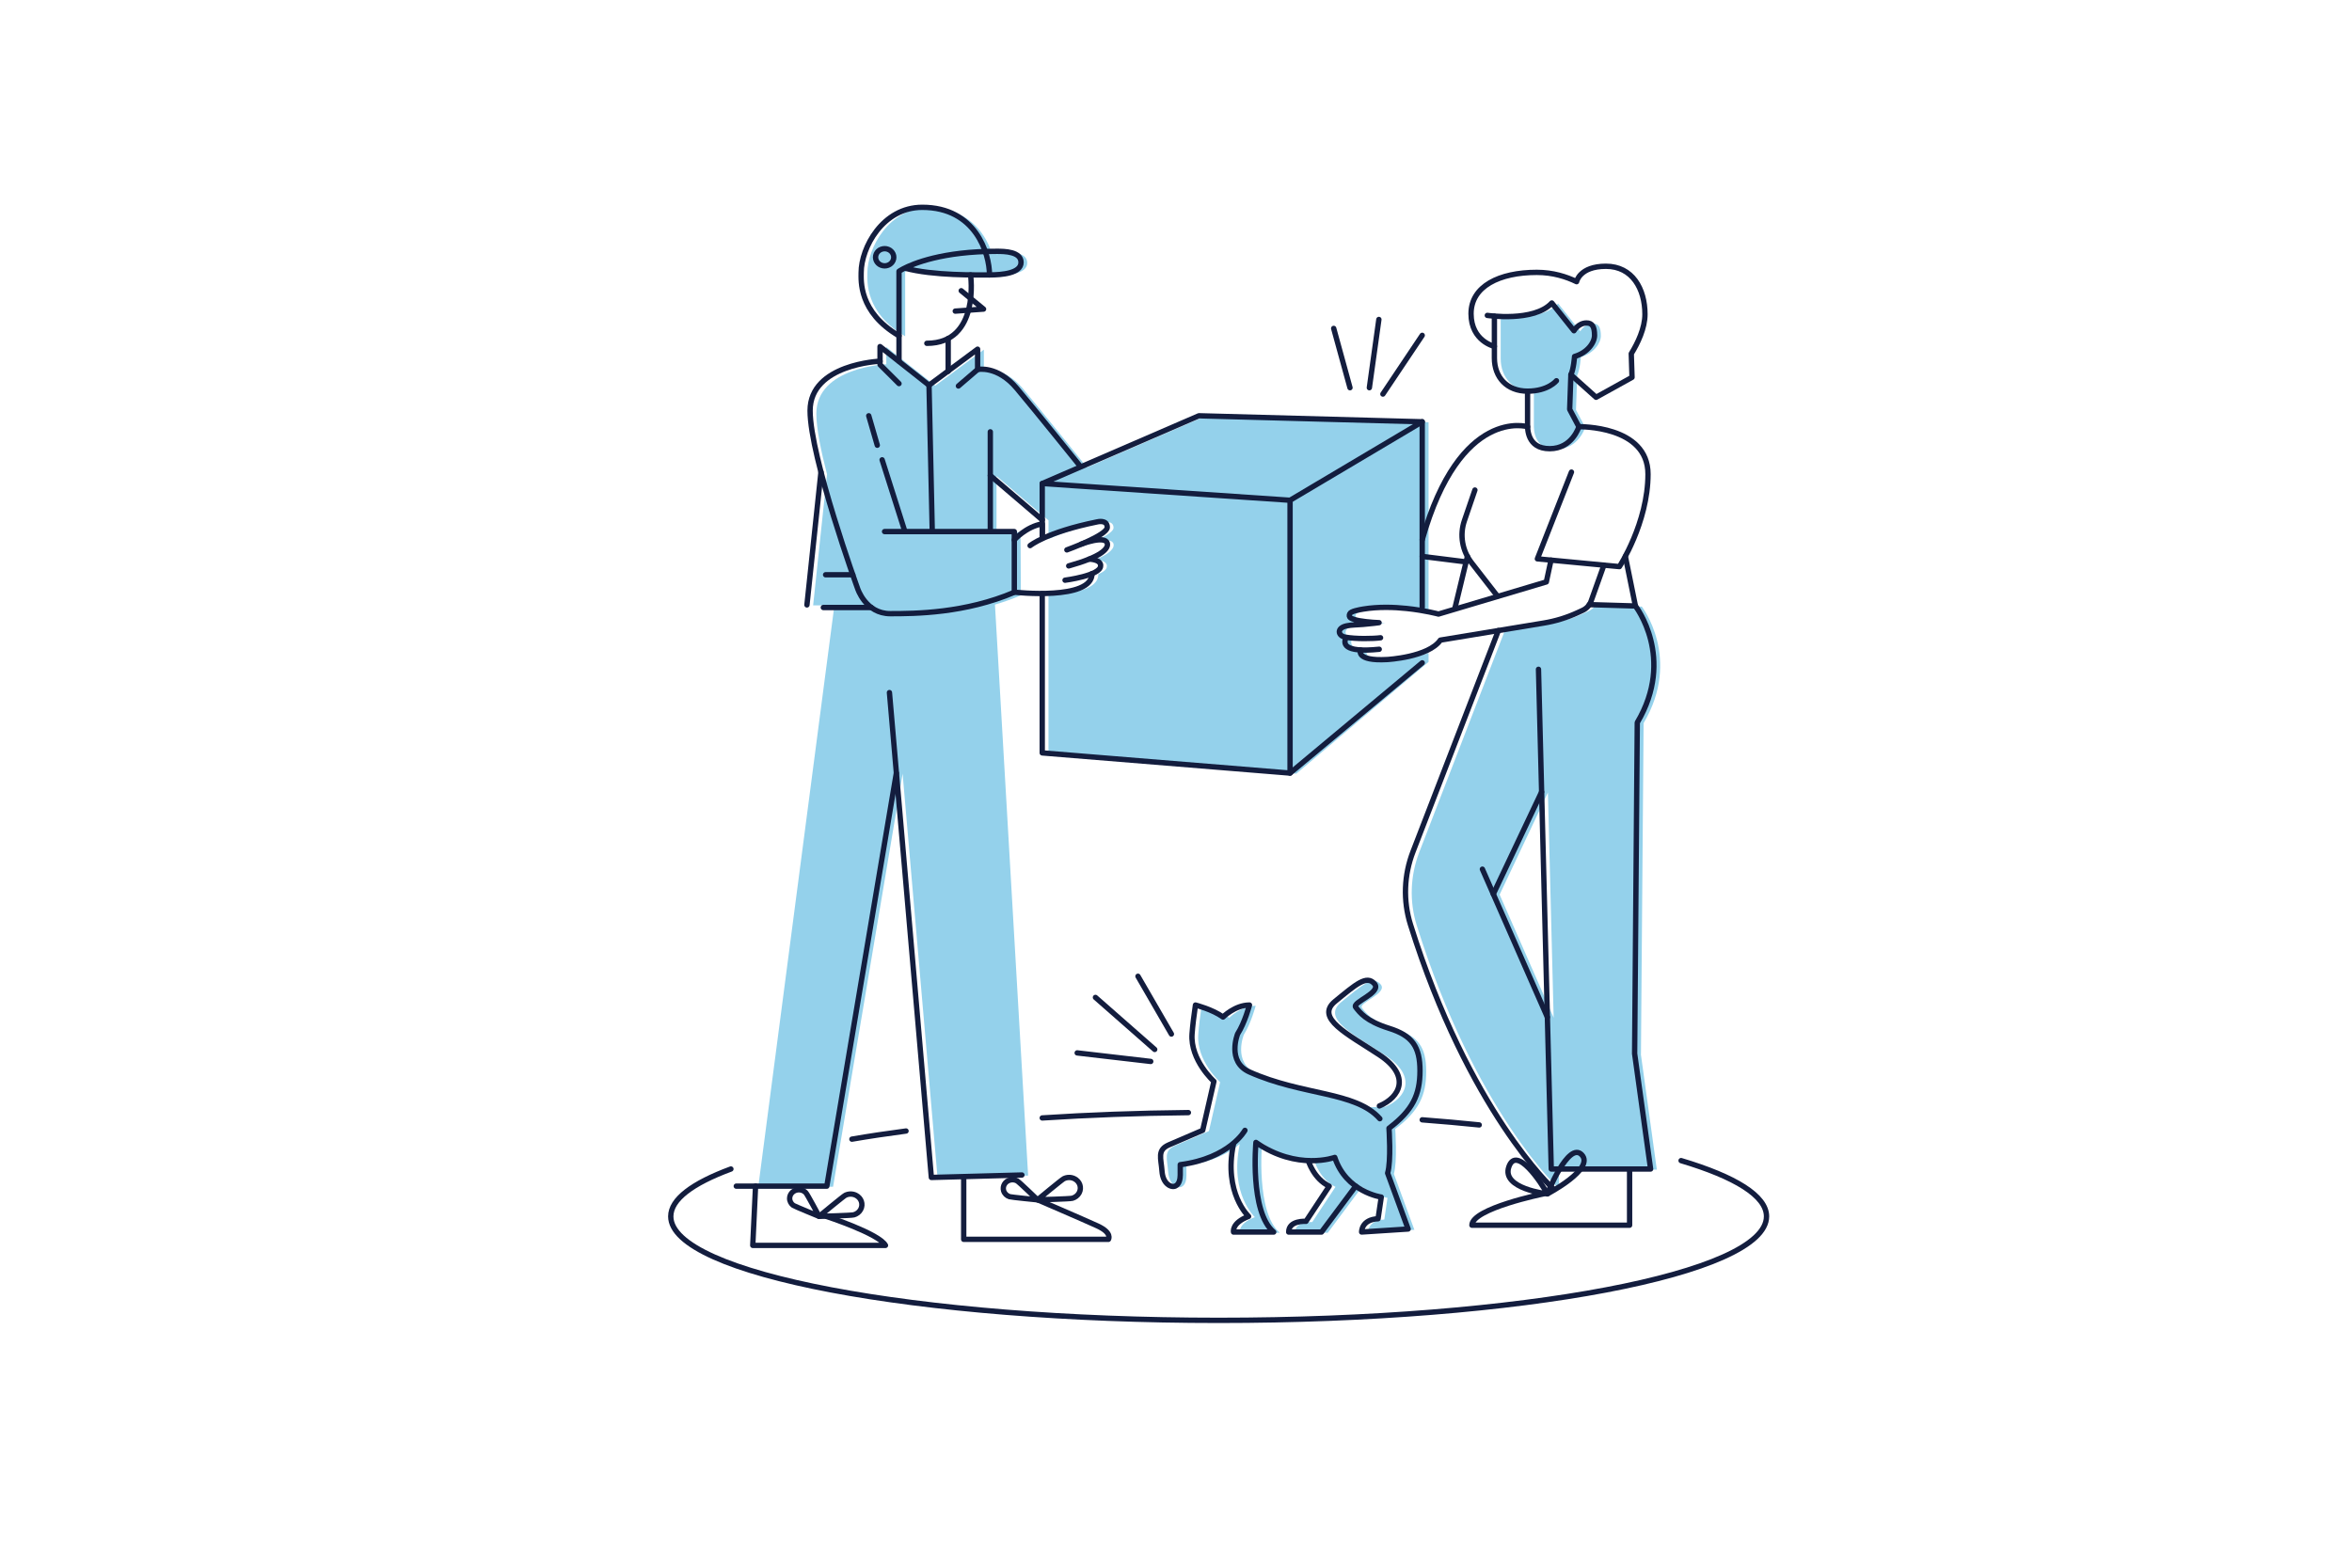 <?xml version="1.0" encoding="utf-8"?>
<svg xmlns="http://www.w3.org/2000/svg" xmlns:xlink="http://www.w3.org/1999/xlink" zoomAndPan="magnify" viewBox="0 0 1125 750" preserveAspectRatio="xMidYMid meet" version="1.0">
  <path fill="#94d1eb" fill-opacity="1" fill-rule="nonzero" d="M 501.5 284.207 L 501.5 360.492 L 620.055 370.129 L 683.301 316.668 L 683.301 312.383 C 675.66 315.305 666.512 315.789 666.512 315.789 C 651.18 316.645 653.781 311.215 653.781 311.215 L 653.809 311.215 C 645.266 310.73 645.898 307.273 646.824 305.305 L 646.992 305.184 C 646.773 305.156 646.555 305.109 646.336 305.059 C 643.004 304.426 642.129 300.703 647.141 299.656 C 649.402 299.172 652.301 299.219 654.977 298.977 C 659.062 298.613 662.617 298.148 662.617 298.148 C 659.039 298.051 653.344 297.445 651.227 296.762 C 649.234 296.129 647.844 295.715 648.602 293.891 C 649.062 292.746 653.078 291.969 655.172 291.629 C 662.227 290.484 669.625 290.703 675.879 291.359 C 678.629 291.652 681.133 292.016 683.301 292.383 L 683.301 202.008 L 576.449 199.137 L 501.527 231.574 L 519.898 223.617 C 519.898 223.617 498.629 197.094 489.336 185.996 C 480.039 174.926 470.598 176.992 470.598 176.992 L 470.598 167.262 L 447.359 184.512 L 423.926 165.996 L 423.926 174.27 C 423.926 174.27 390.465 175.605 390.465 197.922 C 390.465 204.781 392.605 215.441 395.574 226.902 L 388.934 289.633 L 399.105 289.633 L 362.699 567.738 L 398.473 567.738 L 431.734 370.102 L 428.402 331.582 L 448.453 563.578 L 491.77 562.41 L 475.902 289.242 C 479.988 288.027 484.125 286.59 488.289 284.816 L 488.141 254.57 L 476.656 254.57 L 476.656 227.754 L 501.527 248.973 L 501.527 257.586 L 501.621 257.902 C 506.488 255.613 514.762 252.551 527.832 249.922 C 527.832 249.922 532.625 248.68 532.625 252.523 C 532.625 254.812 525.738 258.219 520.191 260.602 C 520.191 260.602 531.602 256.176 532.625 260.238 C 533.109 262.16 531.117 264.789 523.961 267.734 C 530.141 268.172 529.414 270.992 529.414 270.992 C 529.414 272.477 527.684 273.695 525.348 274.691 C 525.348 282.453 512.16 284.109 501.5 284.184"/>
  <path fill="#94d1eb" fill-opacity="1" fill-rule="nonzero" d="M 432.953 160.91 L 432.953 130.055 L 435.75 128.523 C 449.184 132.223 470.742 131.781 476.266 131.781 C 482.328 131.781 491.355 130.98 491.355 125.797 C 491.355 120.613 483.445 120.492 479.797 120.492 C 477.875 120.492 476.047 120.539 474.246 120.59 C 470.77 110.492 462.152 99.418 444.098 99.418 C 425.117 99.418 414.871 118.812 414.871 130.613 C 414.871 134.312 413.559 149.496 432.953 160.887"/>
  <path fill="#94d1eb" fill-opacity="1" fill-rule="nonzero" d="M 682.18 512.574 C 682.18 501.09 678.48 495.734 667.363 492.254 C 656.242 488.777 653.418 484.664 651.445 482.207 C 649.477 479.75 664.102 475.223 660.379 470.914 C 656.68 466.609 651.445 471.328 641.617 479.336 C 631.809 487.34 647.504 494.934 662.762 504.98 C 678.02 515.031 672.57 525.301 662.762 529.414 L 655.34 529.73 C 642.152 522.77 621.469 522.504 600.613 513.207 C 589.59 508.293 594.945 495.004 594.945 495.004 C 598.422 489.531 600.613 481.184 600.613 481.184 C 593.629 481.184 587.961 486.926 587.961 486.926 C 582.945 483.227 574.77 481.184 574.77 481.184 C 574.039 486.004 573.41 490.941 573.141 495.004 C 572.266 507.586 583.605 517.707 583.605 517.707 L 578.25 541.117 C 578.25 541.117 567.691 545.645 562.02 548.102 C 556.352 550.559 558.32 554.477 558.758 560.633 C 559.195 566.789 563.113 568.637 565.086 567.812 C 567.059 566.984 567.496 564.332 567.496 562.48 L 567.496 557.566 C 580.293 555.91 588.277 551.289 592.926 547.348 L 592.926 547.711 C 588.105 571.121 600.199 582.289 600.199 582.289 C 591.926 585.477 592.996 589.785 592.996 589.785 L 612.172 589.785 C 600.613 580.148 603.68 546.883 603.68 546.883 C 613.023 553.355 621.953 555.328 628.77 555.594 C 628.77 555.594 631.371 564.332 638.793 567.812 L 627.672 584.648 C 627.672 584.648 619.398 584.039 619.398 589.785 L 635.094 589.785 L 651.445 567.836 C 657.508 572.191 663.664 573.066 663.664 573.066 L 662.129 583.434 C 654.051 583.848 654.27 589.785 654.27 589.785 L 676.512 588.348 L 666.703 561.605 C 668.457 555.789 667.363 540.121 667.363 540.121 C 678.699 531.504 682.18 524.109 682.18 512.621"/>
  <path fill="#94d1eb" fill-opacity="1" fill-rule="nonzero" d="M 714.422 151.152 C 714.422 151.152 715.957 151.371 718.34 151.543 Z M 714.422 151.152"/>
  <path fill="#94d1eb" fill-opacity="1" fill-rule="nonzero" d="M 717.805 151.492 L 717.805 171.543 C 717.805 180.742 723.84 187.383 733.672 187.383 L 733.672 203.297 C 733.672 205.098 733.379 214.93 744.258 214.93 C 755.133 214.93 758.227 204.418 758.227 204.418 L 753.82 196.121 L 754.402 179.523 C 755.719 176.898 756.156 170.812 756.156 170.812 C 762.336 169.012 765.719 164.172 765.719 160.715 C 765.719 156.434 764.551 154.777 761.898 154.777 C 757.934 154.777 755.863 158.5 755.863 158.5 L 745.277 145.215 C 738.977 152.078 725.129 152.027 718.34 151.566 L 720.117 151.734 L 717.781 151.516 Z M 717.805 151.492"/>
  <path fill="#94d1eb" fill-opacity="1" fill-rule="nonzero" d="M 784.895 504.348 L 786.16 345.941 C 804.531 314.938 785.285 290.191 785.285 290.191 L 762.68 290.191 C 761.949 291.066 761.047 291.797 759.977 292.285 L 757.617 293.379 C 752.48 295.766 747.008 297.445 741.336 298.367 L 719.68 301.945 L 678.871 407.672 C 674.539 418.914 674.055 431.18 677.629 442.641 C 705.492 531.75 745.84 568.953 745.84 568.953 L 745.523 559.562 L 792.488 559.562 L 784.848 504.348 Z M 717.293 427.992 C 717.293 427.992 740.387 379.156 740.387 379.156 L 743.137 486.902 Z M 717.293 427.992"/>
  <path stroke-linecap="round" transform="matrix(2.433, 0, 0, 2.433, -1507.242, -5.043)" fill="none" stroke-linejoin="round" stroke="#131d3e" stroke-width="1.05" stroke-opacity="1" stroke-miterlimit="4" d="M 949.991 230.29 C 960.619 233.461 966.79 237.22 966.79 241.259 C 966.79 252.549 918.569 261.7 859.08 261.7 C 799.59 261.7 751.369 252.549 751.369 241.259 C 751.369 237.899 755.63 234.74 763.191 231.94"/>
  <path stroke-linecap="round" transform="matrix(2.433, 0, 0, 2.433, -1507.242, -5.043)" fill="none" stroke-linejoin="round" stroke="#131d3e" stroke-width="1.05" stroke-opacity="1" stroke-miterlimit="4" d="M 899.101 222.27 C 902.95 222.561 906.69 222.899 910.31 223.27"/>
  <path stroke-linecap="round" transform="matrix(2.433, 0, 0, 2.433, -1507.242, -5.043)" fill="none" stroke-linejoin="round" stroke="#131d3e" stroke-width="1.05" stroke-opacity="1" stroke-miterlimit="4" d="M 824.399 221.899 C 833.49 221.31 843.13 220.95 853.131 220.849"/>
  <path stroke-linecap="round" transform="matrix(2.433, 0, 0, 2.433, -1507.242, -5.043)" fill="none" stroke-linejoin="round" stroke="#131d3e" stroke-width="1.05" stroke-opacity="1" stroke-miterlimit="4" d="M 786.981 226.07 C 790.34 225.49 793.899 224.961 797.62 224.469"/>
  <path stroke-linecap="round" transform="matrix(2.433, 0, 0, 2.433, -1507.242, -5.043)" fill="none" stroke-linejoin="round" stroke="#131d3e" stroke-width="1.05" stroke-opacity="1" stroke-miterlimit="4" d="M 796.24 73.1 L 796.24 55.42 C 796.24 55.42 796.51 55.229 797.07 54.931 C 799.08 53.881 804.81 51.49 815.481 51.49 C 816.99 51.49 820.231 51.54 820.231 53.67 C 820.231 55.801 816.519 56.13 814.029 56.13 C 811.769 56.13 802.9 56.31 797.38 54.789"/>
  <path stroke-linecap="round" transform="matrix(2.433, 0, 0, 2.433, -1507.242, -5.043)" fill="none" stroke-linejoin="round" stroke="#131d3e" stroke-width="1.05" stroke-opacity="1" stroke-miterlimit="4" d="M 795.209 52.661 C 795.209 52.772 795.198 52.881 795.176 52.99 C 795.153 53.099 795.119 53.205 795.074 53.306 C 795.029 53.409 794.973 53.507 794.909 53.598 C 794.843 53.691 794.769 53.776 794.686 53.855 C 794.602 53.934 794.513 54.003 794.415 54.065 C 794.317 54.126 794.214 54.179 794.105 54.221 C 793.996 54.264 793.885 54.297 793.769 54.317 C 793.654 54.34 793.538 54.35 793.419 54.35 C 793.302 54.35 793.187 54.34 793.071 54.317 C 792.955 54.297 792.843 54.264 792.736 54.221 C 792.626 54.179 792.524 54.126 792.426 54.065 C 792.328 54.003 792.238 53.934 792.154 53.855 C 792.071 53.776 791.997 53.691 791.931 53.598 C 791.865 53.507 791.811 53.409 791.766 53.306 C 791.721 53.205 791.687 53.099 791.665 52.99 C 791.641 52.881 791.629 52.772 791.629 52.661 C 791.629 52.548 791.641 52.439 791.665 52.33 C 791.687 52.221 791.721 52.117 791.766 52.014 C 791.811 51.911 791.865 51.813 791.931 51.722 C 791.997 51.629 792.071 51.543 792.154 51.465 C 792.238 51.386 792.328 51.317 792.426 51.254 C 792.524 51.193 792.626 51.141 792.736 51.099 C 792.843 51.055 792.955 51.023 793.071 51.002 C 793.187 50.982 793.302 50.97 793.419 50.97 C 793.538 50.97 793.654 50.982 793.769 51.002 C 793.885 51.023 793.996 51.055 794.105 51.099 C 794.214 51.141 794.317 51.193 794.415 51.254 C 794.513 51.317 794.602 51.386 794.686 51.465 C 794.769 51.543 794.843 51.629 794.907 51.722 C 794.973 51.813 795.028 51.911 795.074 52.014 C 795.119 52.117 795.153 52.221 795.176 52.33 C 795.198 52.439 795.209 52.548 795.209 52.661 Z M 795.209 52.661"/>
  <path stroke-linecap="round" transform="matrix(2.433, 0, 0, 2.433, -1507.242, -5.043)" fill="none" stroke-linejoin="round" stroke="#131d3e" stroke-width="1.05" stroke-opacity="1" stroke-miterlimit="4" d="M 814.029 56.13 C 814.029 51.9 811.291 42.839 800.81 42.839 C 793.01 42.839 788.799 50.81 788.799 55.659 C 788.799 57.18 788.26 63.42 796.24 68.101"/>
  <path stroke-linecap="round" transform="matrix(2.433, 0, 0, 2.433, -1507.242, -5.043)" fill="none" stroke-linejoin="round" stroke="#131d3e" stroke-width="1.05" stroke-opacity="1" stroke-miterlimit="4" d="M 810.31 56.13 C 810.31 56.13 812.23 69.581 801.711 69.581"/>
  <path stroke-linecap="round" transform="matrix(2.433, 0, 0, 2.433, -1507.242, -5.043)" fill="none" stroke-linejoin="round" stroke="#131d3e" stroke-width="1.05" stroke-opacity="1" stroke-miterlimit="4" d="M 808.47 59.239 L 812.861 62.85 L 807.3 63.249"/>
  <path stroke-linecap="round" transform="matrix(2.433, 0, 0, 2.433, -1507.242, -5.043)" fill="none" stroke-linejoin="round" stroke="#131d3e" stroke-width="1.05" stroke-opacity="1" stroke-miterlimit="4" d="M 805.91 68.621 L 805.91 75.09"/>
  <path stroke-linecap="round" transform="matrix(2.433, 0, 0, 2.433, -1507.242, -5.043)" fill="none" stroke-linejoin="round" stroke="#131d3e" stroke-width="1.05" stroke-opacity="1" stroke-miterlimit="4" d="M 807.92 77.97 L 811.691 74.731 L 811.691 70.73 L 802.141 77.819 L 792.511 70.22 L 792.511 73.78 L 796.24 77.5"/>
  <path stroke-linecap="round" transform="matrix(2.433, 0, 0, 2.433, -1507.242, -5.043)" fill="none" stroke-linejoin="round" stroke="#131d3e" stroke-width="1.05" stroke-opacity="1" stroke-miterlimit="4" d="M 811.691 74.731 C 811.691 74.731 815.57 73.87 819.389 78.429 C 823.21 82.98 831.76 93.611 831.76 93.611"/>
  <path stroke-linecap="round" transform="matrix(2.433, 0, 0, 2.433, -1507.242, -5.043)" fill="none" stroke-linejoin="round" stroke="#131d3e" stroke-width="1.05" stroke-opacity="1" stroke-miterlimit="4" d="M 792.511 73.1 C 792.511 73.1 778.76 73.65 778.76 82.82 C 778.76 91.989 788.08 117.74 788.08 117.74 C 788.08 117.74 789.629 122.741 794.53 122.741 C 799.429 122.741 809.23 122.68 818.961 118.52 C 818.961 118.52 834.19 120.211 834.19 114.87"/>
  <path stroke-linecap="round" transform="matrix(2.433, 0, 0, 2.433, -1507.242, -5.043)" fill="none" stroke-linejoin="round" stroke="#131d3e" stroke-width="1.05" stroke-opacity="1" stroke-miterlimit="4" d="M 828.88 116.16 C 828.88 116.16 835.871 115.26 835.871 113.35 C 835.871 113.35 836.169 112.179 833.63 112.011"/>
  <path stroke-linecap="round" transform="matrix(2.433, 0, 0, 2.433, -1507.242, -5.043)" fill="none" stroke-linejoin="round" stroke="#131d3e" stroke-width="1.05" stroke-opacity="1" stroke-miterlimit="4" d="M 790.291 83.829 L 791.97 89.62"/>
  <path stroke-linecap="round" transform="matrix(2.433, 0, 0, 2.433, -1507.242, -5.043)" fill="none" stroke-linejoin="round" stroke="#131d3e" stroke-width="1.05" stroke-opacity="1" stroke-miterlimit="4" d="M 792.92 92.49 L 797.4 106.599"/>
  <path stroke-linecap="round" transform="matrix(2.433, 0, 0, 2.433, -1507.242, -5.043)" fill="none" stroke-linejoin="round" stroke="#131d3e" stroke-width="1.05" stroke-opacity="1" stroke-miterlimit="4" d="M 793.4 106.599 L 818.909 106.599 L 818.909 118.52"/>
  <path stroke-linecap="round" transform="matrix(2.433, 0, 0, 2.433, -1507.242, -5.043)" fill="none" stroke-linejoin="round" stroke="#131d3e" stroke-width="1.05" stroke-opacity="1" stroke-miterlimit="4" d="M 802.141 77.819 L 802.78 106.599"/>
  <path stroke-linecap="round" transform="matrix(2.433, 0, 0, 2.433, -1507.242, -5.043)" fill="none" stroke-linejoin="round" stroke="#131d3e" stroke-width="1.05" stroke-opacity="1" stroke-miterlimit="4" d="M 814.19 86.981 L 814.19 106.599"/>
  <path stroke-linecap="round" transform="matrix(2.433, 0, 0, 2.433, -1507.242, -5.043)" fill="none" stroke-linejoin="round" stroke="#131d3e" stroke-width="1.05" stroke-opacity="1" stroke-miterlimit="4" d="M 814.19 95.58 L 824.399 104.3"/>
  <path stroke-linecap="round" transform="matrix(2.433, 0, 0, 2.433, -1507.242, -5.043)" fill="none" stroke-linejoin="round" stroke="#131d3e" stroke-width="1.05" stroke-opacity="1" stroke-miterlimit="4" d="M 818.909 108.23 C 818.909 108.23 821.179 105.639 824.411 105.081 L 824.411 107.84"/>
  <path stroke-linecap="round" transform="matrix(2.433, 0, 0, 2.433, -1507.242, -5.043)" fill="none" stroke-linejoin="round" stroke="#131d3e" stroke-width="1.05" stroke-opacity="1" stroke-miterlimit="4" d="M 822.011 109.36 C 822.011 109.36 825.18 106.72 835.209 104.691 C 835.209 104.691 837.181 104.18 837.181 105.76 C 837.181 107.339 829.239 110.2 829.239 110.2"/>
  <path stroke-linecap="round" transform="matrix(2.433, 0, 0, 2.433, -1507.242, -5.043)" fill="none" stroke-linejoin="round" stroke="#131d3e" stroke-width="1.05" stroke-opacity="1" stroke-miterlimit="4" d="M 780.9 94.88 L 778.14 121.02"/>
  <path stroke-linecap="round" transform="matrix(2.433, 0, 0, 2.433, -1507.242, -5.043)" fill="none" stroke-linejoin="round" stroke="#131d3e" stroke-width="1.05" stroke-opacity="1" stroke-miterlimit="4" d="M 781.81 115.09 L 787.151 115.09"/>
  <path stroke-linecap="round" transform="matrix(2.433, 0, 0, 2.433, -1507.242, -5.043)" fill="none" stroke-linejoin="round" stroke="#131d3e" stroke-width="1.05" stroke-opacity="1" stroke-miterlimit="4" d="M 781.361 121.53 L 790.8 121.53"/>
  <path stroke-linecap="round" transform="matrix(2.433, 0, 0, 2.433, -1507.242, -5.043)" fill="none" stroke-linejoin="round" stroke="#131d3e" stroke-width="1.05" stroke-opacity="1" stroke-miterlimit="4" d="M 824.399 107.84 L 824.399 97.15 L 855.2 83.829 L 899.101 85.009 L 899.101 121.53"/>
  <path stroke-linecap="round" transform="matrix(2.433, 0, 0, 2.433, -1507.242, -5.043)" fill="none" stroke-linejoin="round" stroke="#131d3e" stroke-width="1.05" stroke-opacity="1" stroke-miterlimit="4" d="M 899.101 85.009 L 873.119 100.44 L 824.399 97.15"/>
  <path stroke-linecap="round" transform="matrix(2.433, 0, 0, 2.433, -1507.242, -5.043)" fill="none" stroke-linejoin="round" stroke="#131d3e" stroke-width="1.05" stroke-opacity="1" stroke-miterlimit="4" d="M 873.119 100.44 L 873.119 154.089 L 824.399 150.119 L 824.399 118.89"/>
  <path stroke-linecap="round" transform="matrix(2.433, 0, 0, 2.433, -1507.242, -5.043)" fill="none" stroke-linejoin="round" stroke="#131d3e" stroke-width="1.05" stroke-opacity="1" stroke-miterlimit="4" d="M 873.119 154.089 L 899.101 132.409"/>
  <path stroke-linecap="round" transform="matrix(2.433, 0, 0, 2.433, -1507.242, -5.043)" fill="none" stroke-linejoin="round" stroke="#131d3e" stroke-width="1.05" stroke-opacity="1" stroke-miterlimit="4" d="M 832.081 109.07 C 832.081 109.07 836.77 107.249 837.19 108.921 C 837.46 109.999 835.88 111.609 829.6 113.35"/>
  <path stroke-linecap="round" transform="matrix(2.433, 0, 0, 2.433, -1507.242, -5.043)" fill="none" stroke-linejoin="round" stroke="#131d3e" stroke-width="1.05" stroke-opacity="1" stroke-miterlimit="4" d="M 830.31 237.691 C 830.87 237.53 831.36 237.171 831.65 236.639 C 832.211 235.61 831.78 234.35 830.69 233.83 C 830.019 233.51 829.251 233.539 828.629 233.851 C 828.239 234.04 823.48 237.989 823.48 237.989 C 823.48 237.989 829.78 237.84 830.31 237.691 Z M 830.31 237.691"/>
  <path stroke-linecap="round" transform="matrix(2.433, 0, 0, 2.433, -1507.242, -5.043)" fill="none" stroke-linejoin="round" stroke="#131d3e" stroke-width="1.05" stroke-opacity="1" stroke-miterlimit="4" d="M 787.359 240.949 C 787.92 240.791 788.409 240.429 788.7 239.9 C 789.26 238.871 788.83 237.61 787.74 237.09 C 787.071 236.769 786.3 236.8 785.68 237.11 C 785.29 237.301 780.531 241.25 780.531 241.25 C 780.531 241.25 786.83 241.1 787.359 240.949 Z M 787.359 240.949"/>
  <path stroke-linecap="round" transform="matrix(2.433, 0, 0, 2.433, -1507.242, -5.043)" fill="none" stroke-linejoin="round" stroke="#131d3e" stroke-width="1.05" stroke-opacity="1" stroke-miterlimit="4" d="M 819.491 234.291 C 819.08 234.059 818.571 233.979 818.07 234.109 C 817.1 234.36 816.54 235.31 816.81 236.22 C 816.98 236.78 817.42 237.199 817.97 237.379 C 818.311 237.49 823.48 238.001 823.48 238.001 C 823.48 238.001 819.881 234.511 819.491 234.3 Z M 819.491 234.291"/>
  <path stroke-linecap="round" transform="matrix(2.433, 0, 0, 2.433, -1507.242, -5.043)" fill="none" stroke-linejoin="round" stroke="#131d3e" stroke-width="1.05" stroke-opacity="1" stroke-miterlimit="4" d="M 777.909 236.589 C 777.59 236.251 777.131 236.04 776.62 236.02 C 775.62 235.991 774.769 236.731 774.74 237.67 C 774.72 238.249 775.01 238.781 775.469 239.1 C 775.76 239.299 780.531 241.25 780.531 241.25 C 780.531 241.25 778.221 236.899 777.909 236.589 Z M 777.909 236.589"/>
  <path stroke-linecap="round" transform="matrix(2.433, 0, 0, 2.433, -1507.242, -5.043)" fill="none" stroke-linejoin="round" stroke="#131d3e" stroke-width="1.05" stroke-opacity="1" stroke-miterlimit="4" d="M 808.96 233.79 L 808.96 245.77 L 837.41 245.77 C 837.41 245.77 838.259 244.5 835.209 243.11 C 832.159 241.72 823.47 237.989 823.47 237.989"/>
  <path stroke-linecap="round" transform="matrix(2.433, 0, 0, 2.433, -1507.242, -5.043)" fill="none" stroke-linejoin="round" stroke="#131d3e" stroke-width="1.05" stroke-opacity="1" stroke-miterlimit="4" d="M 820.401 233.12 L 802.6 233.6 L 794.36 138.259"/>
  <path stroke-linecap="round" transform="matrix(2.433, 0, 0, 2.433, -1507.242, -5.043)" fill="none" stroke-linejoin="round" stroke="#131d3e" stroke-width="1.05" stroke-opacity="1" stroke-miterlimit="4" d="M 795.72 154.089 L 782.049 235.31 L 764.25 235.31"/>
  <path stroke-linecap="round" transform="matrix(2.433, 0, 0, 2.433, -1507.242, -5.043)" fill="none" stroke-linejoin="round" stroke="#131d3e" stroke-width="1.05" stroke-opacity="1" stroke-miterlimit="4" d="M 781.93 241.25 C 781.93 241.25 792.36 244.65 793.58 246.96 L 767.489 246.96 L 768.04 235.3"/>
  <path stroke-linecap="round" transform="matrix(2.433, 0, 0, 2.433, -1507.242, -5.043)" fill="none" stroke-linejoin="round" stroke="#131d3e" stroke-width="1.05" stroke-opacity="1" stroke-miterlimit="4" d="M 881.699 66.649 L 884.9 78.31"/>
  <path stroke-linecap="round" transform="matrix(2.433, 0, 0, 2.433, -1507.242, -5.043)" fill="none" stroke-linejoin="round" stroke="#131d3e" stroke-width="1.05" stroke-opacity="1" stroke-miterlimit="4" d="M 888.71 78.31 L 890.58 64.89"/>
  <path stroke-linecap="round" transform="matrix(2.433, 0, 0, 2.433, -1507.242, -5.043)" fill="none" stroke-linejoin="round" stroke="#131d3e" stroke-width="1.05" stroke-opacity="1" stroke-miterlimit="4" d="M 891.37 79.559 L 899.101 68.011"/>
  <path stroke-linecap="round" transform="matrix(2.433, 0, 0, 2.433, -1507.242, -5.043)" fill="none" stroke-linejoin="round" stroke="#131d3e" stroke-width="1.05" stroke-opacity="1" stroke-miterlimit="4" d="M 911.899 64.091 C 911.899 64.091 921.08 65.45 924.579 61.65 L 928.93 67.11 C 928.93 67.11 929.78 65.58 931.41 65.58 C 932.5 65.58 932.98 66.259 932.98 68.02 C 932.98 69.439 931.59 71.43 929.05 72.17 C 929.05 72.17 928.87 74.67 928.329 75.75 L 928.09 82.569 L 929.901 85.981 C 929.901 85.981 928.629 90.301 924.16 90.301 C 919.69 90.301 919.81 86.26 919.81 85.52 L 919.81 78.98"/>
  <path stroke-linecap="round" transform="matrix(2.433, 0, 0, 2.433, -1507.242, -5.043)" fill="none" stroke-linejoin="round" stroke="#131d3e" stroke-width="1.05" stroke-opacity="1" stroke-miterlimit="4" d="M 925.49 76.939 C 925.49 76.939 923.86 78.989 919.81 78.989 C 915.76 78.989 913.29 76.26 913.29 72.48 L 913.29 64.24"/>
  <path stroke-linecap="round" transform="matrix(2.433, 0, 0, 2.433, -1507.242, -5.043)" fill="none" stroke-linejoin="round" stroke="#131d3e" stroke-width="1.05" stroke-opacity="1" stroke-miterlimit="4" d="M 913.29 70.18 C 913.29 70.18 908.7 69.16 908.7 63.76 C 908.7 58.36 914.261 55.631 921.63 55.631 C 924.811 55.631 927.459 56.489 929.45 57.461 C 929.45 57.461 930.029 54.43 935.221 54.43 C 940.41 54.43 942.891 58.86 942.891 63.871 C 942.891 66.609 941.48 69.529 940.2 71.619 L 940.349 76.27 L 933.28 80.19 L 928.329 75.76"/>
  <path stroke-linecap="round" transform="matrix(2.433, 0, 0, 2.433, -1507.242, -5.043)" fill="none" stroke-linejoin="round" stroke="#131d3e" stroke-width="1.05" stroke-opacity="1" stroke-miterlimit="4" d="M 929.901 85.981 C 929.901 85.981 943.489 85.7 943.489 95.299 C 943.489 104.899 937.869 113.489 937.869 113.489 L 921.74 111.959 L 928.44 94.9"/>
  <path stroke-linecap="round" transform="matrix(2.433, 0, 0, 2.433, -1507.242, -5.043)" fill="none" stroke-linejoin="round" stroke="#131d3e" stroke-width="1.05" stroke-opacity="1" stroke-miterlimit="4" d="M 919.82 85.981 C 919.82 85.981 906.539 81.94 899.101 108.209"/>
  <path stroke-linecap="round" transform="matrix(2.433, 0, 0, 2.433, -1507.242, -5.043)" fill="none" stroke-linejoin="round" stroke="#131d3e" stroke-width="1.05" stroke-opacity="1" stroke-miterlimit="4" d="M 909.459 98.43 L 907.4 104.44 C 906.43 107.27 906.96 110.37 908.83 112.77 L 913.9 119.3"/>
  <path stroke-linecap="round" transform="matrix(2.433, 0, 0, 2.433, -1507.242, -5.043)" fill="none" stroke-linejoin="round" stroke="#131d3e" stroke-width="1.05" stroke-opacity="1" stroke-miterlimit="4" d="M 907.991 111.479 L 905.56 121.53"/>
  <path stroke-linecap="round" transform="matrix(2.433, 0, 0, 2.433, -1507.242, -5.043)" fill="none" stroke-linejoin="round" stroke="#131d3e" stroke-width="1.05" stroke-opacity="1" stroke-miterlimit="4" d="M 907.73 112.56 L 899.101 111.479"/>
  <path stroke-linecap="round" transform="matrix(2.433, 0, 0, 2.433, -1507.242, -5.043)" fill="none" stroke-linejoin="round" stroke="#131d3e" stroke-width="1.05" stroke-opacity="1" stroke-miterlimit="4" d="M 939.04 111.479 L 941.02 121.24 C 941.02 121.24 948.93 131.421 941.38 144.151 L 940.86 209.249 L 944 231.94 L 924.47 231.94 L 921.96 133.679"/>
  <path stroke-linecap="round" transform="matrix(2.433, 0, 0, 2.433, -1507.242, -5.043)" fill="none" stroke-linejoin="round" stroke="#131d3e" stroke-width="1.05" stroke-opacity="1" stroke-miterlimit="4" d="M 941.02 121.23 L 931.94 120.96"/>
  <path stroke-linecap="round" transform="matrix(2.433, 0, 0, 2.433, -1507.242, -5.043)" fill="none" stroke-linejoin="round" stroke="#131d3e" stroke-width="1.05" stroke-opacity="1" stroke-miterlimit="4" d="M 922.57 157.801 L 913.081 177.87"/>
  <path stroke-linecap="round" transform="matrix(2.433, 0, 0, 2.433, -1507.242, -5.043)" fill="none" stroke-linejoin="round" stroke="#131d3e" stroke-width="1.05" stroke-opacity="1" stroke-miterlimit="4" d="M 923.7 202.08 L 910.93 172.981"/>
  <path stroke-linecap="round" transform="matrix(2.433, 0, 0, 2.433, -1507.242, -5.043)" fill="none" stroke-linejoin="round" stroke="#131d3e" stroke-width="1.05" stroke-opacity="1" stroke-miterlimit="4" d="M 924.82 235.79 C 924.82 235.79 908.239 220.499 896.791 183.881 C 895.32 179.171 895.51 174.13 897.299 169.51 L 914.07 126.06"/>
  <path stroke-linecap="round" transform="matrix(2.433, 0, 0, 2.433, -1507.242, -5.043)" fill="none" stroke-linejoin="round" stroke="#131d3e" stroke-width="1.05" stroke-opacity="1" stroke-miterlimit="4" d="M 923.7 236.83 C 923.7 236.83 914.64 235.82 916.129 231.52 C 917.621 227.21 922.581 234.719 923.7 236.83 Z M 923.7 236.83"/>
  <path stroke-linecap="round" transform="matrix(2.433, 0, 0, 2.433, -1507.242, -5.043)" fill="none" stroke-linejoin="round" stroke="#131d3e" stroke-width="1.05" stroke-opacity="1" stroke-miterlimit="4" d="M 923.7 236.83 C 923.7 236.83 927.87 226.37 930.471 229.15 C 933.07 231.929 923.7 236.83 923.7 236.83 Z M 923.7 236.83"/>
  <path stroke-linecap="round" transform="matrix(2.433, 0, 0, 2.433, -1507.242, -5.043)" fill="none" stroke-linejoin="round" stroke="#131d3e" stroke-width="1.05" stroke-opacity="1" stroke-miterlimit="4" d="M 922.94 236.83 C 922.94 236.83 908.87 239.701 908.87 242.99 L 939.87 242.99 L 939.87 231.94"/>
  <path stroke-linecap="round" transform="matrix(2.433, 0, 0, 2.433, -1507.242, -5.043)" fill="none" stroke-linejoin="round" stroke="#131d3e" stroke-width="1.05" stroke-opacity="1" stroke-miterlimit="4" d="M 843.22 194.041 L 849.79 205.4"/>
  <path stroke-linecap="round" transform="matrix(2.433, 0, 0, 2.433, -1507.242, -5.043)" fill="none" stroke-linejoin="round" stroke="#131d3e" stroke-width="1.05" stroke-opacity="1" stroke-miterlimit="4" d="M 846.51 208.431 L 834.859 198.2"/>
  <path stroke-linecap="round" transform="matrix(2.433, 0, 0, 2.433, -1507.242, -5.043)" fill="none" stroke-linejoin="round" stroke="#131d3e" stroke-width="1.05" stroke-opacity="1" stroke-miterlimit="4" d="M 831.27 209.11 L 845.73 210.79"/>
  <path stroke-linecap="round" transform="matrix(2.433, 0, 0, 2.433, -1507.242, -5.043)" fill="none" stroke-linejoin="round" stroke="#131d3e" stroke-width="1.05" stroke-opacity="1" stroke-miterlimit="4" d="M 890.679 219.539 C 894.71 217.851 896.949 213.64 890.679 209.5 C 884.411 205.369 877.961 202.25 881.99 198.959 C 886.019 195.67 888.17 193.731 889.7 195.5 C 891.23 197.271 885.22 199.129 886.03 200.139 C 886.84 201.151 888 202.839 892.57 204.27 C 897.141 205.7 898.661 207.899 898.661 212.621 C 898.661 217.34 897.23 220.381 892.57 223.92 C 892.57 223.92 893.02 230.37 892.301 232.75 L 896.33 243.739 L 887.189 244.33 C 887.189 244.33 887.1 241.881 890.419 241.72 L 891.05 237.46 C 891.05 237.46 884.151 236.49 881.91 229.659 C 881.91 229.659 874.559 232.359 866.409 226.71 C 866.409 226.71 865.16 240.37 869.901 244.34 L 862.009 244.34 C 862.009 244.34 861.56 242.569 864.969 241.259 C 864.969 241.259 859.999 236.67 861.99 227.051"/>
  <path stroke-linecap="round" transform="matrix(2.433, 0, 0, 2.433, -1507.242, -5.043)" fill="none" stroke-linejoin="round" stroke="#131d3e" stroke-width="1.05" stroke-opacity="1" stroke-miterlimit="4" d="M 864.25 224.339 C 864.25 224.339 861.29 229.82 851.53 231.09 L 851.53 233.111 C 851.53 233.87 851.35 234.97 850.54 235.3 C 849.731 235.629 848.12 234.88 847.941 232.35 C 847.759 229.82 846.95 228.219 849.279 227.2 C 851.61 226.19 855.949 224.33 855.949 224.33 L 858.15 214.711 C 858.15 214.711 853.49 210.55 853.85 205.381 C 853.97 203.709 854.23 201.68 854.521 199.699 C 854.521 199.699 857.88 200.55 859.94 202.061 C 859.94 202.061 862.269 199.699 865.14 199.699 C 865.14 199.699 864.241 203.13 862.81 205.381 C 862.81 205.381 860.609 210.84 865.14 212.86 C 875.62 217.541 886.021 216.659 890.771 222.05"/>
  <path stroke-linecap="round" transform="matrix(2.433, 0, 0, 2.433, -1507.242, -5.043)" fill="none" stroke-linejoin="round" stroke="#131d3e" stroke-width="1.05" stroke-opacity="1" stroke-miterlimit="4" d="M 876.701 230.29 C 876.701 230.29 877.77 233.88 880.82 235.31 L 876.25 242.231 C 876.25 242.231 872.85 241.98 872.85 244.34 L 879.3 244.34 L 886.019 235.32"/>
  <path stroke-linecap="round" transform="matrix(2.433, 0, 0, 2.433, -1507.242, -5.043)" fill="none" stroke-linejoin="round" stroke="#131d3e" stroke-width="1.05" stroke-opacity="1" stroke-miterlimit="4" d="M 924.42 112.219 L 923.501 116.499 L 902.3 122.819 C 902.3 122.819 899.65 122.1 896.06 121.72 C 893.5 121.45 890.45 121.36 887.551 121.83 C 886.681 121.97 885.03 122.28 884.851 122.76 C 884.55 123.519 885.111 123.68 885.941 123.94 C 886.82 124.221 889.149 124.47 890.62 124.51 C 890.62 124.51 889.161 124.71 887.48 124.85 C 886.38 124.95 885.201 124.93 884.26 125.129 C 882.191 125.569 882.56 127.089 883.931 127.35 C 886 127.74 889.459 127.671 890.91 127.48"/>
  <path stroke-linecap="round" transform="matrix(2.433, 0, 0, 2.433, -1507.242, -5.043)" fill="none" stroke-linejoin="round" stroke="#131d3e" stroke-width="1.05" stroke-opacity="1" stroke-miterlimit="4" d="M 884.12 127.46 C 883.64 128.48 883.35 130.48 890.65 129.74"/>
  <path stroke-linecap="round" transform="matrix(2.433, 0, 0, 2.433, -1507.242, -5.043)" fill="none" stroke-linejoin="round" stroke="#131d3e" stroke-width="1.05" stroke-opacity="1" stroke-miterlimit="4" d="M 886.981 129.879 C 886.981 129.879 885.91 132.109 892.211 131.759 C 892.211 131.759 900.34 131.319 902.671 127.94 L 922.969 124.59 C 925.29 124.21 927.539 123.519 929.66 122.54 L 930.63 122.091 C 931.41 121.729 932.001 121.09 932.28 120.32 L 934.819 113.21"/>
</svg>